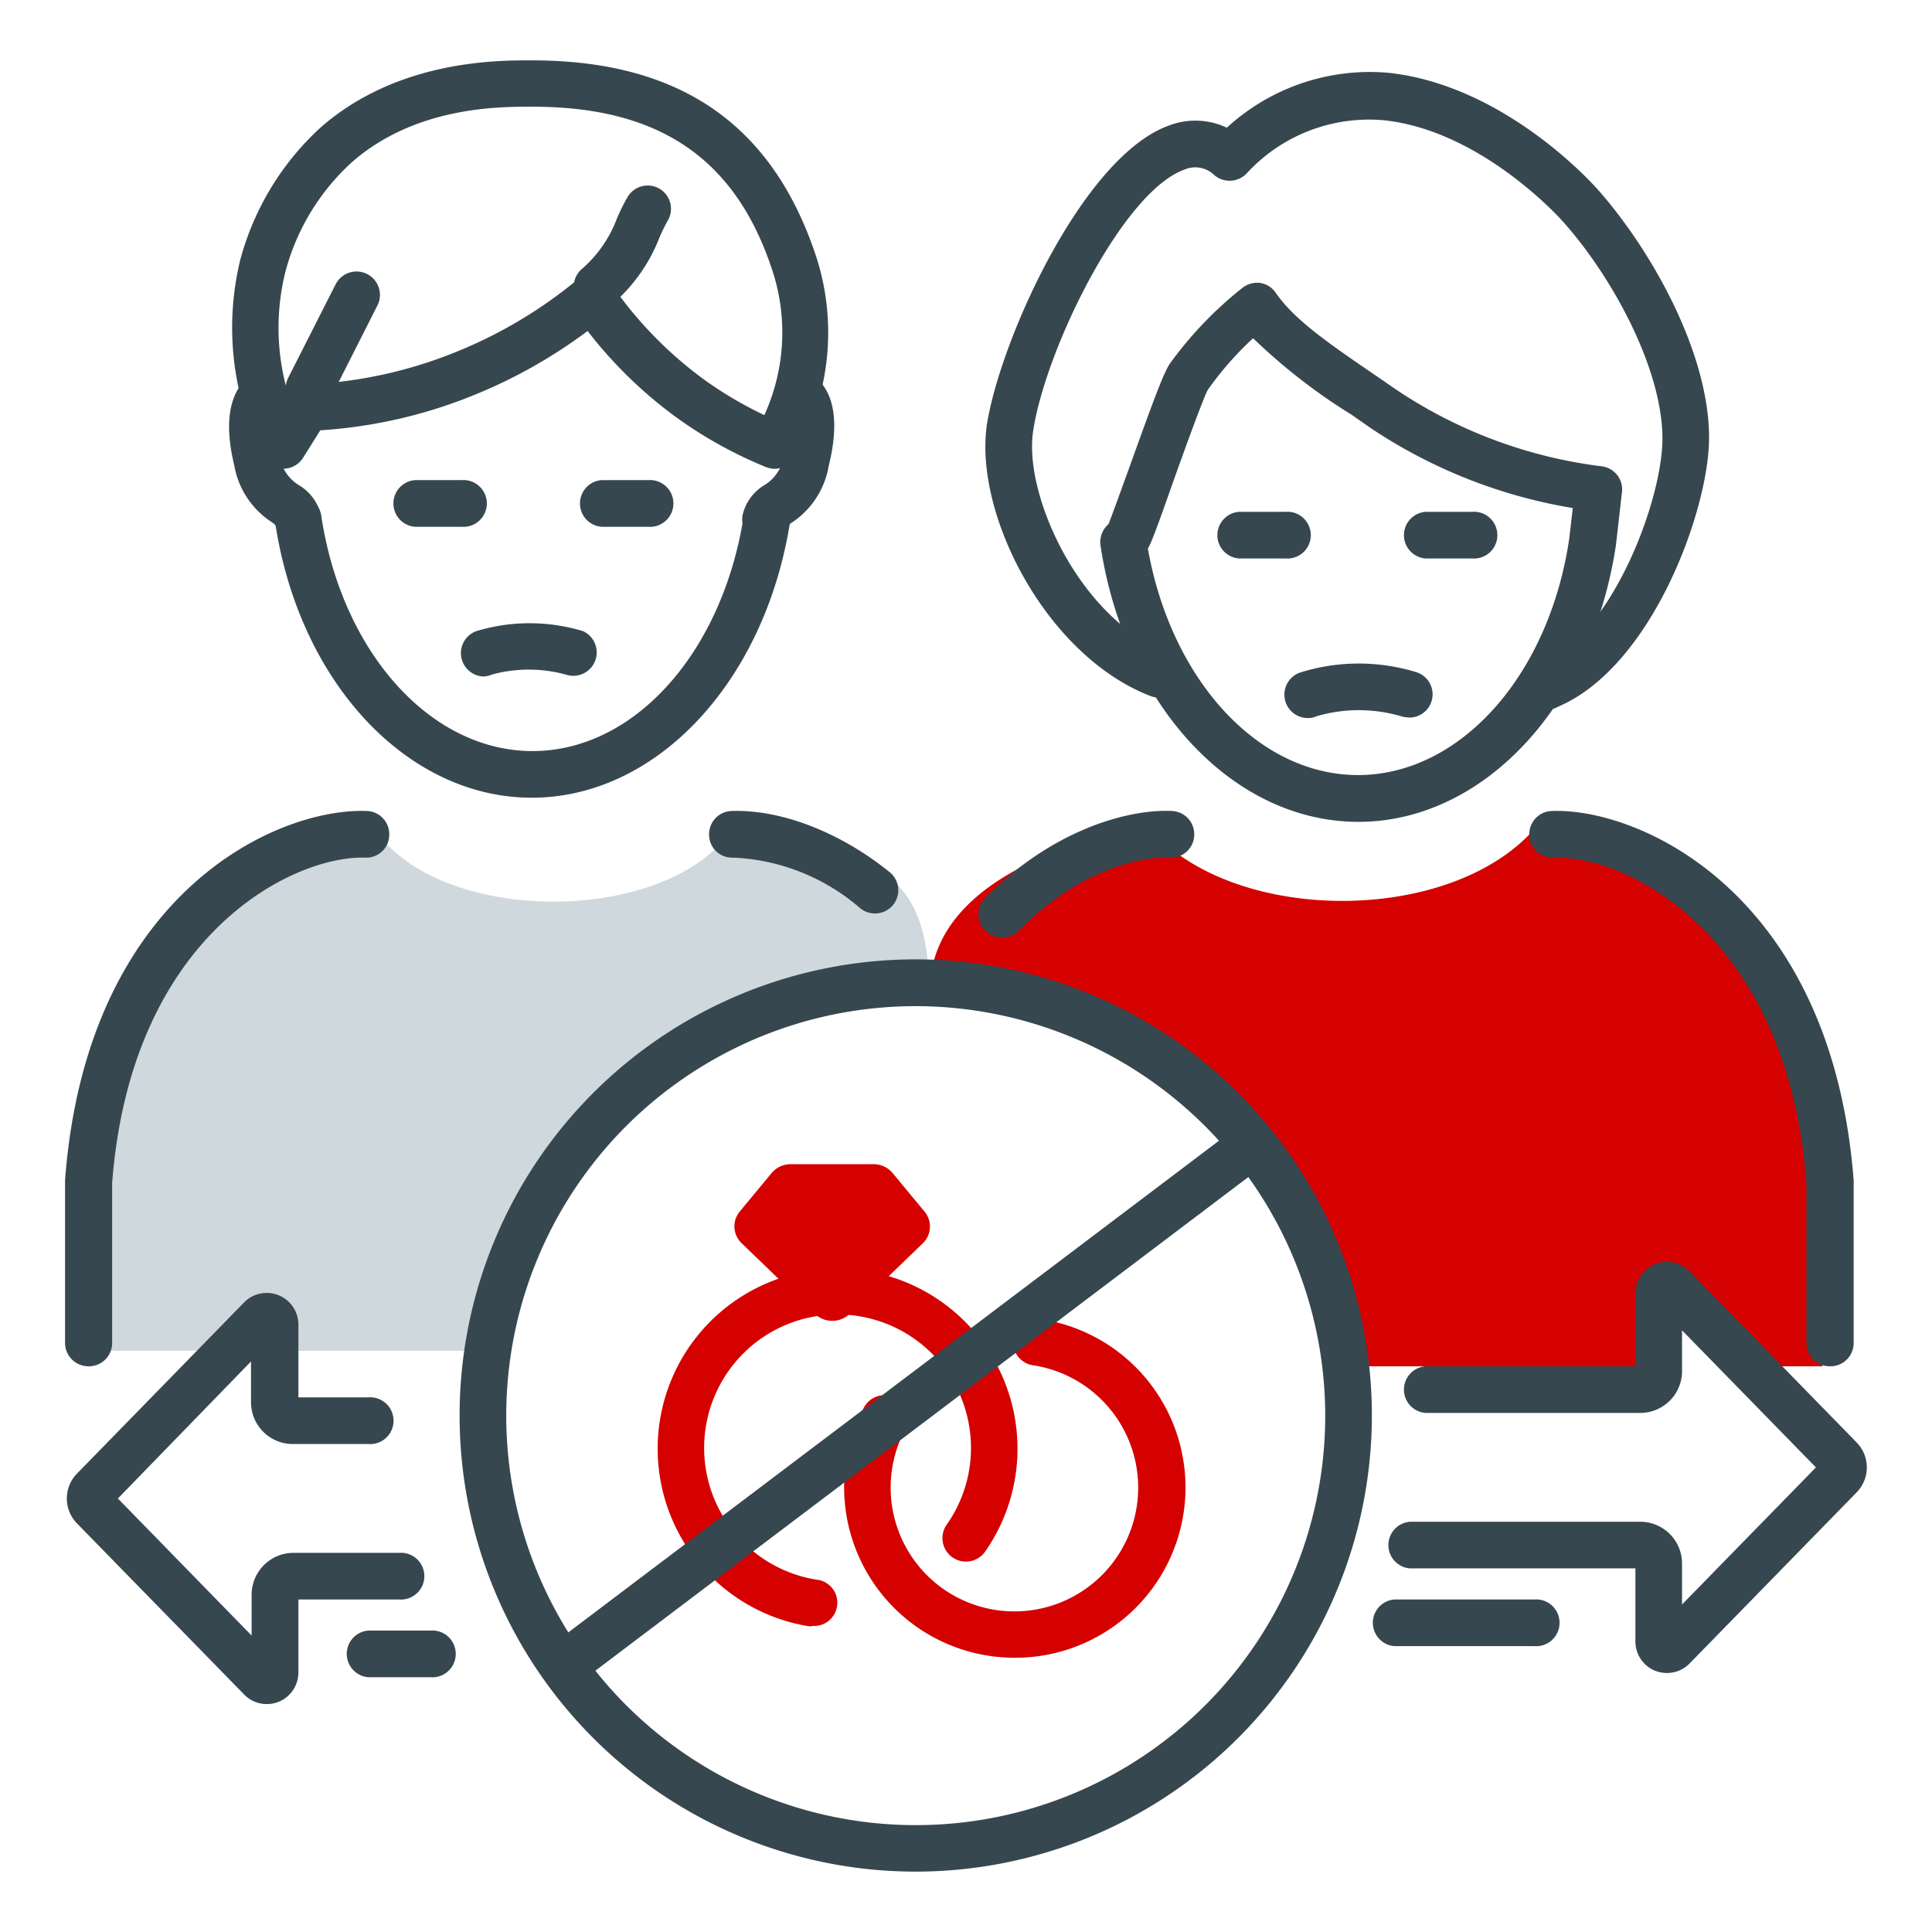 <svg xmlns="http://www.w3.org/2000/svg" viewBox="0 0 128 128"><path d="M48.57,54.87c-4.33,6.49-19.48,6.49-23.8,0C14,54.87,6.37,67.33,6.37,74.69v14.8H33.26s.52-8.41,8.09-16c9.74-9.73,20.2-7.81,20.2-7.81C61.55,59.2,59.39,56,48.57,54.87Z" fill="#cfd8dc"/><path d="M76.11,54.82c5.57,6.49,20.07,6.49,25.64,0,11.15,0,19,13.54,19,20.9v14.8h-6.18l-5.15-5v5H88.2a31.56,31.56,0,0,0-8.92-17.31c-10-9.73-17.67-7.57-17.67-7.57C61.61,59.15,69.42,55.9,76.11,54.82Z" fill="#d50000"/><path d="M39.56,20.57A1.58,1.58,0,0,1,38.38,20a1.55,1.55,0,0,1,.17-2.18,8.22,8.22,0,0,0,2.32-3.34,13.56,13.56,0,0,1,.71-1.43,1.54,1.54,0,0,1,2.66,1.57,10.67,10.67,0,0,0-.55,1.12,11.11,11.11,0,0,1-3.13,4.42A1.54,1.54,0,0,1,39.56,20.57Z" fill="#37474f"/><path d="M51.34,31.06a1.66,1.66,0,0,1-.58-.11,28.45,28.45,0,0,1-6.09-3.4,29.09,29.09,0,0,1-5.74-5.62,33.62,33.62,0,0,1-7.37,4.18,32.46,32.46,0,0,1-10.34,2.4l-1.14,1.82a1.55,1.55,0,0,1-2.69-.12,19,19,0,0,1-1.47-13,18.28,18.28,0,0,1,5.35-8.79C26.25,4.08,32.64,4,35,4h.25c9.86,0,16,4.3,18.87,13.14a16.32,16.32,0,0,1-1.5,13.16A1.53,1.53,0,0,1,51.34,31.06ZM39.23,18.18l.21,0a1.54,1.54,0,0,1,1.06.65,26.44,26.44,0,0,0,6,6.21,25.1,25.1,0,0,0,4.14,2.46,13.18,13.18,0,0,0,.58-9.43c-2.41-7.51-7.47-11-15.93-11h-.22c-2.29,0-7.64.07-11.76,3.68A15,15,0,0,0,18.91,18a15.38,15.38,0,0,0,.18,8.1,1.56,1.56,0,0,1,1.19-.63,29.6,29.6,0,0,0,10.1-2.22,30.43,30.43,0,0,0,7.87-4.72A1.59,1.59,0,0,1,39.23,18.18ZM35.05,5.55h0Z" fill="#37474f"/><path d="M20.49,27.28a1.45,1.45,0,0,1-.7-.17A1.54,1.54,0,0,1,19.11,25l3.13-6.17A1.55,1.55,0,0,1,25,20.25l-3.13,6.18A1.56,1.56,0,0,1,20.49,27.28Z" fill="#37474f"/><path d="M19.74,35.93a1.55,1.55,0,0,1-1.5-1.16L18,34.59a5.62,5.62,0,0,1-2.48-3.76c-.6-2.48-.41-4.32.56-5.5a1.55,1.55,0,1,1,2.39,2s-.48.6.05,2.8a2.71,2.71,0,0,0,1.26,2,3.12,3.12,0,0,1,1.48,2A1.55,1.55,0,0,1,20,35.9,1.53,1.53,0,0,1,19.74,35.93Z" fill="#37474f"/><path d="M50.72,35.93a1.53,1.53,0,0,1-.3,0,1.55,1.55,0,0,1-1.22-1.81,3.12,3.12,0,0,1,1.48-2,2.74,2.74,0,0,0,1.26-2c.53-2.22.05-2.8.05-2.81a1.54,1.54,0,1,1,1.91-2.42c1,.74,1.9,2.38,1,6a5.62,5.62,0,0,1-2.48,3.76l-.25.18A1.54,1.54,0,0,1,50.72,35.93Z" fill="#37474f"/><path d="M35.23,52.85c-8.27,0-15.42-7.67-17-18.24a1.54,1.54,0,0,1,3.05-.46c1.36,9.05,7.23,15.61,14,15.61s12.6-6.56,14-15.61a1.55,1.55,0,0,1,3.06.46C50.66,45.18,43.5,52.85,35.23,52.85Z" fill="#37474f"/><path d="M30.58,34.9H27.49a1.55,1.55,0,0,1,0-3.09h3.09a1.55,1.55,0,1,1,0,3.09Z" fill="#37474f"/><path d="M42.94,34.9H39.85a1.55,1.55,0,0,1,0-3.09h3.09a1.55,1.55,0,1,1,0,3.09Z" fill="#37474f"/><path d="M32.06,44.82a1.55,1.55,0,0,1-.52-3,12.17,12.17,0,0,1,7.1,0,1.55,1.55,0,0,1-1.16,2.87,9.33,9.33,0,0,0-4.89,0A1.6,1.6,0,0,1,32.06,44.82Z" fill="#37474f"/><path d="M93.32,47.53a1.7,1.7,0,0,1-.54-.09,9.93,9.93,0,0,0-5.51,0,1.55,1.55,0,1,1-1.08-2.9,13,13,0,0,1,7.67,0,1.54,1.54,0,0,1-.54,3Z" fill="#37474f"/><path d="M17.67,112.9a2.08,2.08,0,0,1-1.49-.63L5.11,100.94a2.36,2.36,0,0,1,0-3.32L16.17,86.29a2.1,2.1,0,0,1,3.6,1.46v4.83H24.4a1.55,1.55,0,1,1,0,3.09h-5a2.77,2.77,0,0,1-2.77-2.76V90.2L7.81,99.28l8.86,9.08v-2.71a2.78,2.78,0,0,1,2.77-2.77h7a1.55,1.55,0,1,1,0,3.09H19.77v4.84a2.1,2.1,0,0,1-1.31,1.94A2.17,2.17,0,0,1,17.67,112.9Z" fill="#37474f"/><path d="M28.52,111.12H24.4a1.55,1.55,0,0,1,0-3.09h4.12a1.55,1.55,0,1,1,0,3.09Z" fill="#37474f"/><path d="M90,54.45c-8.3,0-15.49-7.7-17.09-18.32a1.56,1.56,0,0,1,.53-1.4c.22-.55.86-2.33,1.39-3.78,1.71-4.77,2.31-6.35,2.7-6.89a25.19,25.19,0,0,1,4.8-5,1.59,1.59,0,0,1,1.19-.31,1.53,1.53,0,0,1,1,.65c1.25,1.8,3.46,3.32,6.8,5.6l1.31.9a31.36,31.36,0,0,0,13.53,5,1.54,1.54,0,0,1,1.3,1.7l-.4,3.51C105.47,46.75,98.28,54.45,90,54.45ZM76.05,36.35c1.56,8.74,7.33,15,13.92,15,6.77,0,12.67-6.6,14-15.69l.23-2a34.08,34.08,0,0,1-13.36-5.28l-1.29-.9a38.78,38.78,0,0,1-6.53-5.07,21.51,21.51,0,0,0-3,3.42c-.28.49-1.55,4-2.31,6.13-1,2.85-1.43,4-1.64,4.35Z" fill="#37474f"/><path d="M85.17,37H82.08a1.55,1.55,0,0,1,0-3.09h3.09a1.55,1.55,0,1,1,0,3.09Z" fill="#37474f"/><path d="M97.53,37H94.44a1.55,1.55,0,0,1,0-3.09h3.09a1.55,1.55,0,1,1,0,3.09Z" fill="#37474f"/><path d="M66.38,62.11a1.54,1.54,0,0,1-1.1-2.63c4.33-4.41,9.35-5.89,12.35-5.75a1.54,1.54,0,0,1,1.49,1.6,1.53,1.53,0,0,1-1.6,1.49c-2.35-.09-6.41,1.13-10,4.83A1.56,1.56,0,0,1,66.38,62.11Z" fill="#37474f"/><path d="M121.22,90.52A1.54,1.54,0,0,1,119.68,89V78.38c-1.26-16.53-12-21.75-16.76-21.56a1.52,1.52,0,0,1-1.6-1.49,1.54,1.54,0,0,1,1.49-1.6c5.88-.22,18.53,5.5,20,24.47a.49.49,0,0,1,0,.12V89A1.54,1.54,0,0,1,121.22,90.52Z" fill="#37474f"/><path d="M5.86,90.52A1.55,1.55,0,0,1,4.31,89V78.32s0-.08,0-.12c1.42-19,14-24.7,20-24.47a1.54,1.54,0,0,1,1.48,1.6,1.52,1.52,0,0,1-1.59,1.49c-4.71-.15-15.5,5-16.77,21.56V89A1.54,1.54,0,0,1,5.86,90.52Z" fill="#37474f"/><path d="M110.44,110.84a2.21,2.21,0,0,1-.79-.15,2.09,2.09,0,0,1-1.3-1.94v-4.84H93.41a1.55,1.55,0,0,1,0-3.09h15.26a2.77,2.77,0,0,1,2.77,2.77v2.71l8.87-9.08-8.87-9.08v2.71a2.77,2.77,0,0,1-2.77,2.76H94.44a1.55,1.55,0,0,1,0-3.09h13.91V85.69a2.09,2.09,0,0,1,3.59-1.46L123,95.56a2.36,2.36,0,0,1,0,3.32l-11.06,11.33A2.09,2.09,0,0,1,110.44,110.84Zm-1.77-6.93h0Z" fill="#37474f"/><path d="M101.65,109.06H92.38a1.55,1.55,0,0,1,0-3.09h9.27a1.55,1.55,0,1,1,0,3.09Z" fill="#37474f"/><path d="M58,60.52a1.55,1.55,0,0,1-1-.34,13.74,13.74,0,0,0-8.42-3.36,1.52,1.52,0,0,1-1.6-1.49,1.54,1.54,0,0,1,1.49-1.6c3.28-.11,7.19,1.4,10.47,4.05a1.54,1.54,0,0,1-1,2.74Z" fill="#37474f"/><path d="M102.67,47a1.55,1.55,0,0,1-1.42-.94,1.54,1.54,0,0,1,.81-2c4.75-2,8.08-10.93,8.08-15,0-4.62-3.32-10.73-6.6-14.39-.06-.07-5.32-6-11.83-6.7a11,11,0,0,0-9.07,3.47,1.56,1.56,0,0,1-2.18.17,1.81,1.81,0,0,0-2-.37c-4.07,1.47-9.14,11.79-10,17.24-.7,4.19,3,12.47,8.87,14.76a1.54,1.54,0,1,1-1.12,2.87c-7-2.72-11.78-12.25-10.8-18.13.93-5.58,6.34-17.58,12-19.65a4.89,4.89,0,0,1,3.87.13A14,14,0,0,1,92.05,4.83c7.72.86,13.56,7.45,13.81,7.73,3.54,4,7.37,10.79,7.37,16.44,0,4.78-3.78,15.17-10,17.82A1.41,1.41,0,0,1,102.67,47Z" fill="#37474f"/><path d="M54,87.06l-4.86-4.69A1.54,1.54,0,0,1,49,80.28l2.12-2.56a1.64,1.64,0,0,1,1.25-.59h5.52a1.64,1.64,0,0,1,1.25.59l2.12,2.56a1.54,1.54,0,0,1-.12,2.09l-4.86,4.69A1.67,1.67,0,0,1,54,87.06Z" fill="#d50000"/><path d="M53.81,107.74a1.1,1.1,0,0,1-.25,0,11.92,11.92,0,1,1,11.7-4.93A1.54,1.54,0,1,1,62.73,101a8.84,8.84,0,1,0-8.67,3.65,1.54,1.54,0,0,1-.25,3.07Z" fill="#d50000"/><path d="M67.17,109.83a11.29,11.29,0,0,1-10-16.44,1.55,1.55,0,1,1,2.75,1.41,8.2,8.2,0,1,0,8.57-4.34,1.55,1.55,0,1,1,.48-3.06,11.28,11.28,0,0,1-1.76,22.43Z" fill="#d50000"/><path d="M60.67,124A30.22,30.22,0,1,1,90.89,93.78,30.24,30.24,0,0,1,60.67,124Zm0-57.34A27.13,27.13,0,1,0,87.8,93.78,27.16,27.16,0,0,0,60.67,66.66Z" fill="#37474f"/><path d="M38.49,111a1.55,1.55,0,0,1-.93-2.78L81.92,74.7a1.55,1.55,0,0,1,1.86,2.47L39.43,110.7A1.51,1.51,0,0,1,38.49,111Z" fill="#37474f"/></svg>
